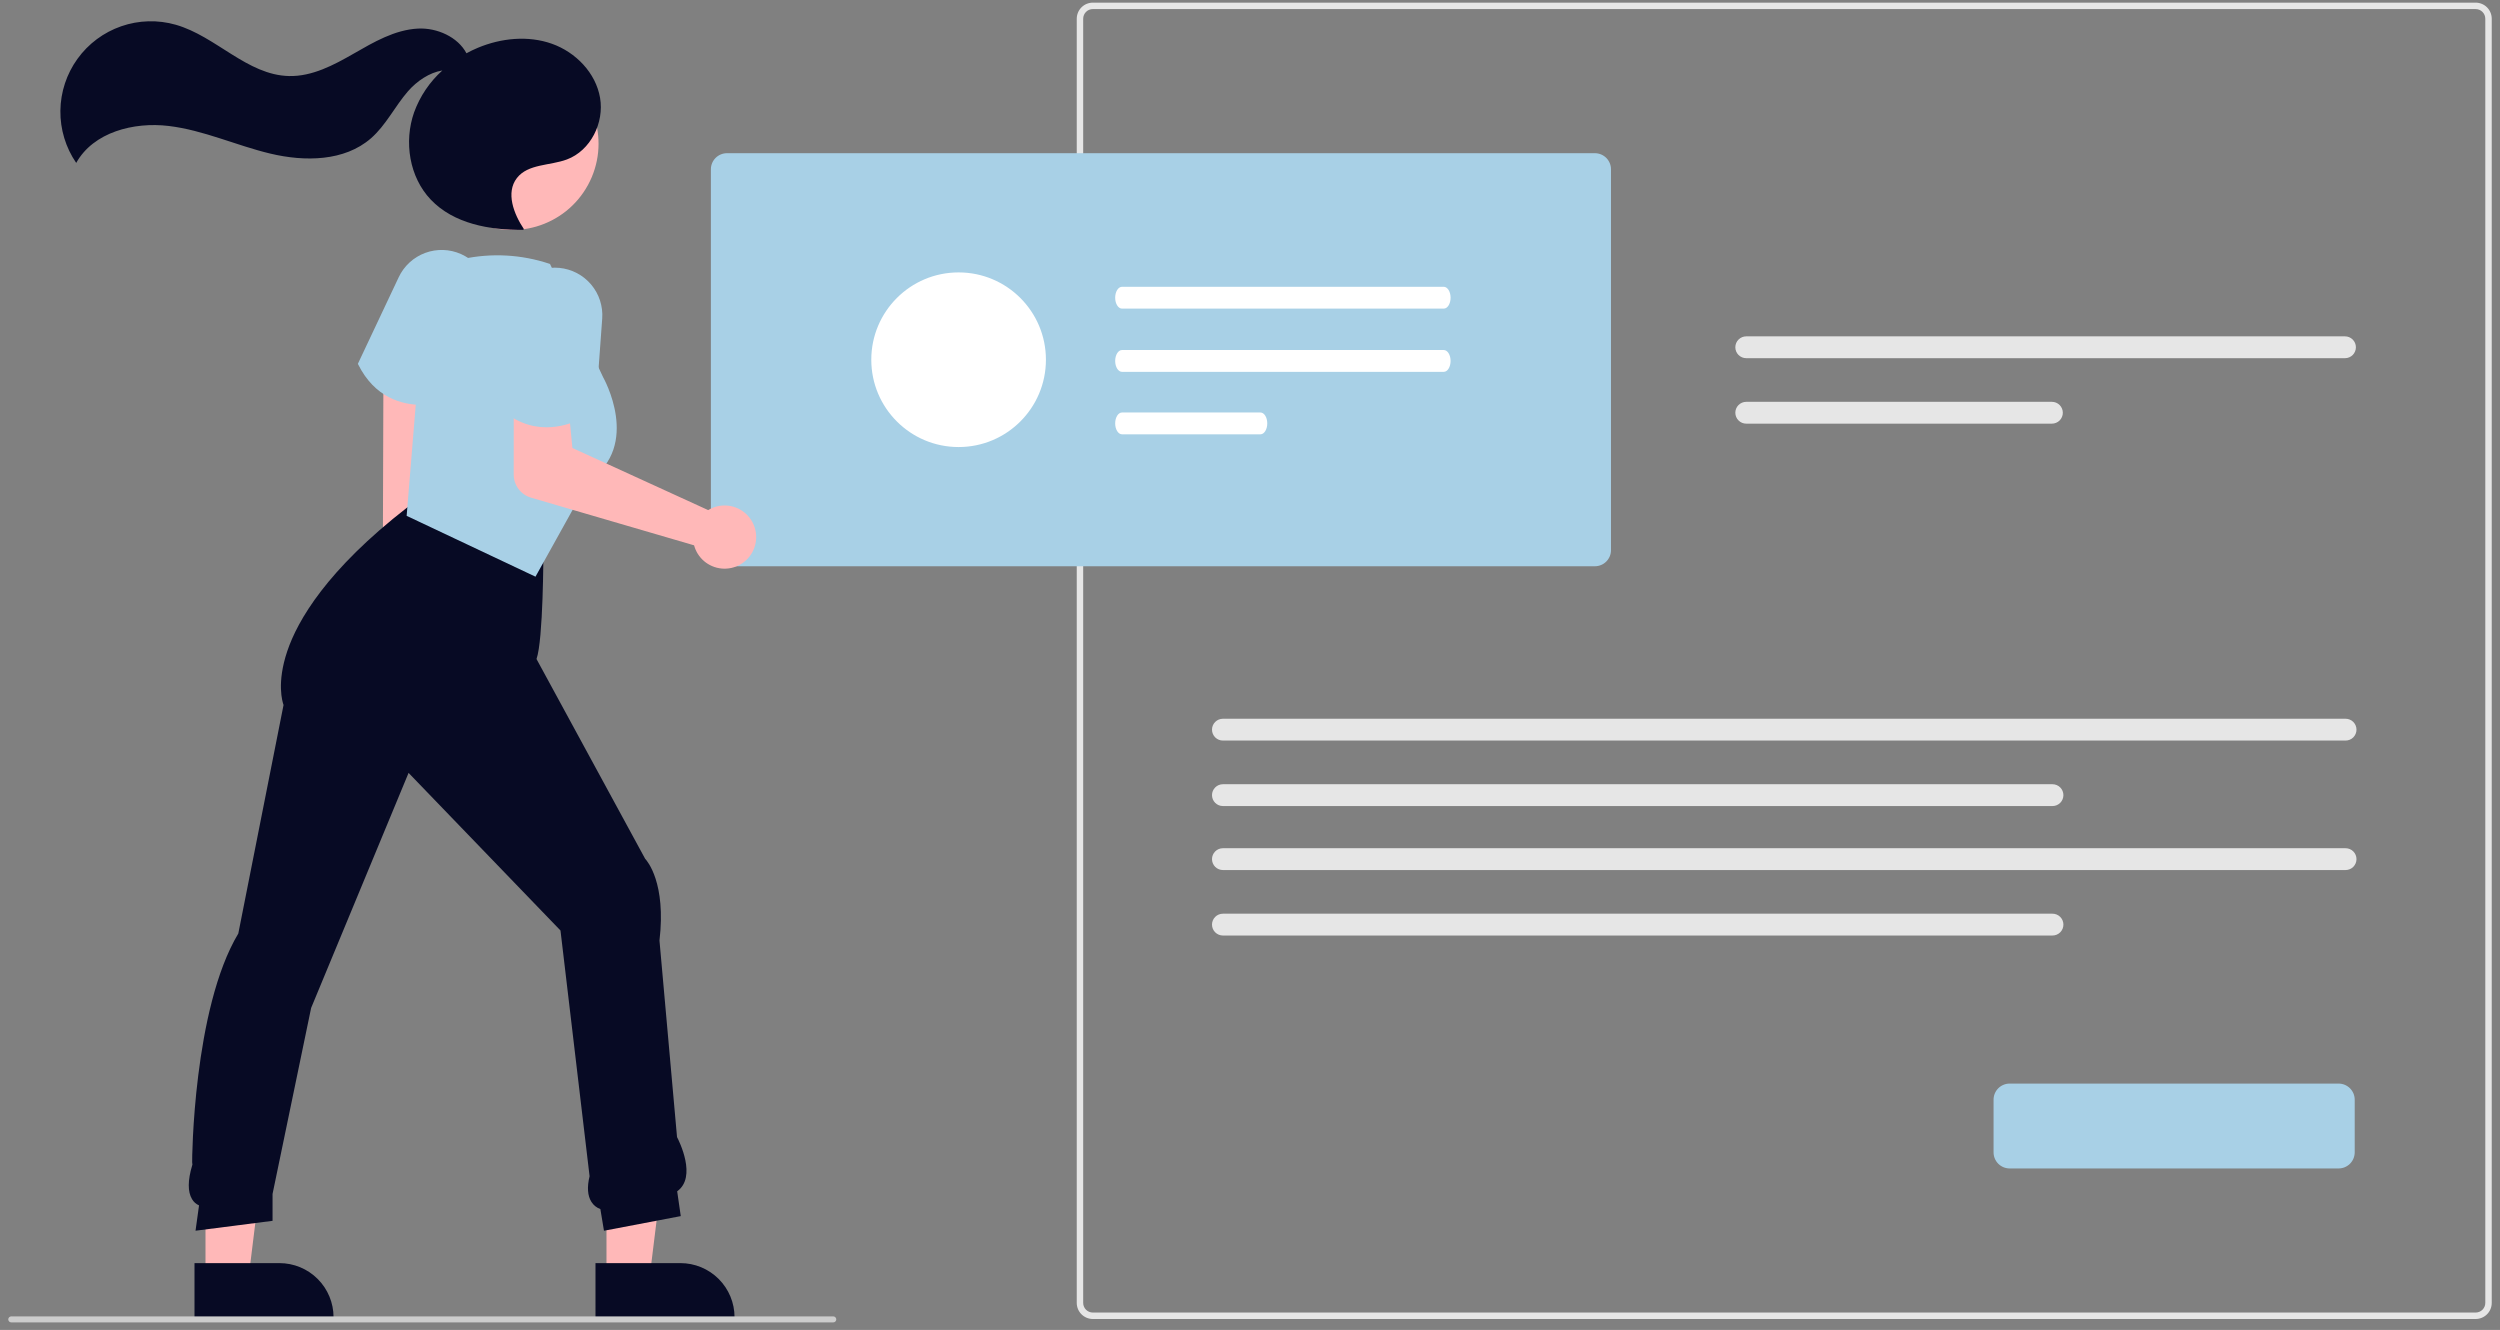 <svg xmlns="http://www.w3.org/2000/svg" width="297" height="158" viewBox="0 0 297 158" fill="none"><rect x="0" y="0" width="297" height="158" fill="#808080" stroke="none"/><g clip-path="url(#clip0_256_660)"><path d="M294.109 156.697H129.827C129.321 156.696 128.836 156.495 128.478 156.137C128.12 155.779 127.919 155.294 127.918 154.788V2.224C127.919 1.718 128.12 1.232 128.478 0.874C128.836 0.516 129.321 0.315 129.827 0.314H294.109C294.615 0.315 295.101 0.516 295.459 0.874C295.816 1.232 296.018 1.718 296.018 2.224V154.787C296.018 155.293 295.817 155.779 295.459 156.137C295.101 156.495 294.615 156.696 294.109 156.697ZM129.827 1.077C129.524 1.077 129.233 1.198 129.019 1.413C128.804 1.627 128.683 1.918 128.683 2.221V154.787C128.683 155.091 128.804 155.381 129.019 155.596C129.233 155.81 129.524 155.931 129.827 155.932H294.109C294.412 155.931 294.703 155.81 294.918 155.596C295.132 155.381 295.253 155.091 295.254 154.787V2.224C295.253 1.921 295.132 1.63 294.918 1.415C294.703 1.201 294.412 1.08 294.109 1.079L129.827 1.077Z" fill="#E6E6E6"></path><path d="M207.454 39.959C207.11 39.959 206.78 40.096 206.537 40.339C206.294 40.582 206.157 40.911 206.157 41.255C206.157 41.599 206.294 41.929 206.537 42.172C206.78 42.415 207.11 42.552 207.454 42.552H278.585C278.929 42.552 279.259 42.415 279.502 42.172C279.745 41.929 279.881 41.599 279.881 41.255C279.881 40.911 279.745 40.582 279.502 40.339C279.259 40.096 278.929 39.959 278.585 39.959H207.454Z" fill="#E6E6E6"></path><path d="M207.453 47.737C207.11 47.737 206.78 47.874 206.537 48.117C206.294 48.36 206.157 48.69 206.157 49.033C206.157 49.377 206.294 49.707 206.537 49.95C206.78 50.193 207.11 50.33 207.453 50.33H243.768C244.111 50.33 244.441 50.193 244.684 49.95C244.927 49.707 245.064 49.377 245.064 49.033C245.064 48.69 244.927 48.36 244.684 48.117C244.441 47.874 244.111 47.737 243.768 47.737H207.453Z" fill="#E6E6E6"></path><path d="M145.282 85.387C144.938 85.387 144.609 85.523 144.366 85.766C144.122 86.01 143.986 86.339 143.986 86.683C143.986 87.027 144.122 87.357 144.366 87.6C144.609 87.843 144.938 87.979 145.282 87.979H278.654C278.998 87.979 279.328 87.843 279.571 87.6C279.814 87.357 279.951 87.027 279.951 86.683C279.951 86.339 279.814 86.01 279.571 85.766C279.328 85.523 278.998 85.387 278.654 85.387H145.282Z" fill="#E6E6E6"></path><path d="M145.282 93.166C144.938 93.166 144.609 93.303 144.366 93.546C144.122 93.789 143.986 94.118 143.986 94.462C143.986 94.806 144.122 95.136 144.366 95.379C144.609 95.622 144.938 95.759 145.282 95.759H243.837C244.181 95.759 244.51 95.622 244.753 95.379C244.997 95.136 245.133 94.806 245.133 94.462C245.133 94.118 244.997 93.789 244.753 93.546C244.51 93.303 244.181 93.166 243.837 93.166H145.282Z" fill="#E6E6E6"></path><path d="M145.282 100.769C144.938 100.769 144.609 100.905 144.366 101.148C144.122 101.391 143.986 101.721 143.986 102.065C143.986 102.409 144.122 102.738 144.366 102.982C144.609 103.225 144.938 103.361 145.282 103.361H278.654C278.998 103.361 279.328 103.225 279.571 102.982C279.814 102.738 279.951 102.409 279.951 102.065C279.951 101.721 279.814 101.391 279.571 101.148C279.328 100.905 278.998 100.769 278.654 100.769H145.282Z" fill="#E6E6E6"></path><path d="M145.282 108.547C144.938 108.547 144.609 108.683 144.366 108.927C144.122 109.17 143.986 109.499 143.986 109.843C143.986 110.187 144.122 110.517 144.366 110.76C144.609 111.003 144.938 111.14 145.282 111.14H243.837C244.181 111.14 244.51 111.003 244.753 110.76C244.997 110.517 245.133 110.187 245.133 109.843C245.133 109.499 244.997 109.17 244.753 108.927C244.51 108.683 244.181 108.547 243.837 108.547H145.282Z" fill="#E6E6E6"></path><path d="M189.477 67.271H86.362C85.856 67.27 85.371 67.069 85.013 66.711C84.655 66.353 84.453 65.868 84.453 65.362V20.11C84.453 19.603 84.655 19.118 85.013 18.76C85.371 18.402 85.856 18.201 86.362 18.2H189.477C189.983 18.201 190.468 18.402 190.826 18.76C191.184 19.118 191.386 19.603 191.386 20.11V65.362C191.386 65.868 191.184 66.353 190.826 66.711C190.468 67.069 189.983 67.27 189.477 67.271Z" fill="#A8D0E6"></path><path d="M277.83 138.812H238.744C238.238 138.811 237.752 138.61 237.394 138.252C237.037 137.894 236.835 137.408 236.835 136.902V130.64C236.835 130.134 237.037 129.648 237.394 129.29C237.752 128.932 238.238 128.731 238.744 128.73H277.83C278.336 128.731 278.821 128.932 279.179 129.29C279.537 129.648 279.738 130.134 279.739 130.64V136.902C279.738 137.408 279.537 137.894 279.179 138.252C278.821 138.61 278.336 138.811 277.83 138.812Z" fill="#A8D0E6"></path><path d="M46.208 76.903C44.524 75.645 44.029 73.296 45.104 71.654C45.211 71.494 45.331 71.343 45.465 71.203L45.572 37.773L50.542 38.7L50.76 71.58C51.892 72.894 52.121 74.808 51.204 76.208C50.129 77.849 47.892 78.16 46.208 76.903Z" fill="#FFB8B8"></path><path d="M72.051 151.731L77.174 151.731L79.611 131.971L72.05 131.971L72.051 151.731Z" fill="#FFB8B8"></path><path d="M70.744 150.058L80.834 150.058H80.834C82.539 150.058 84.174 150.735 85.38 151.941C86.586 153.147 87.263 154.782 87.264 156.487V156.696L70.745 156.697L70.744 150.058Z" fill="#070A24"></path><path d="M24.413 151.731L29.537 151.731L31.974 131.971L24.413 131.971L24.413 151.731Z" fill="#FFB8B8"></path><path d="M23.107 150.058L33.196 150.058H33.196C34.901 150.058 36.537 150.735 37.742 151.941C38.948 153.147 39.626 154.782 39.626 156.487V156.696L23.107 156.697L23.107 150.058Z" fill="#070A24"></path><path d="M71.752 146.212L71.323 143.635C70.882 143.481 70.507 143.18 70.261 142.783C69.8 142.054 69.726 141.029 70.042 139.735L66.586 110.544L48.539 91.82L36.962 119.744L32.379 141.841V145.034L23.229 146.209L23.645 143.2C23.295 143.05 23.004 142.79 22.814 142.459C22.289 141.584 22.296 140.228 22.836 138.429L22.859 138.35L22.829 138.082C22.808 137.893 22.946 119.844 28.311 110.902L33.685 83.751C33.546 83.369 32.857 81.142 34.12 77.381C35.367 73.668 38.855 67.688 48.388 60.278L48.42 60.253L48.461 60.244C48.567 60.222 59.081 58.132 64.519 65.243L64.556 65.291V65.352C64.556 65.791 64.546 76.022 63.737 78.292L76.641 102.018C76.892 102.284 79.148 104.889 78.346 111.738L80.431 135.085C80.669 135.54 82.827 139.828 80.449 141.526L80.875 144.474L71.752 146.212Z" fill="#070A24"></path><path d="M50.166 48.104C47.743 48.104 44.524 47.247 42.553 43.3L42.514 43.223L47.369 32.93C47.998 31.597 49.124 30.562 50.506 30.048C51.888 29.535 53.416 29.582 54.764 30.18C56.111 30.779 57.171 31.881 57.716 33.251C58.262 34.621 58.249 36.15 57.681 37.51L53.483 47.574L53.41 47.601C52.362 47.938 51.267 48.107 50.166 48.104Z" fill="#A8D0E6"></path><path d="M63.616 68.51L48.309 61.282L50.413 35.613L54.249 30.925L54.992 30.765C58.407 30.034 61.956 30.231 65.269 31.335L65.342 31.359L71.643 44.8C71.682 44.867 76.226 52.89 69.945 57.119L63.616 68.51Z" fill="#A8D0E6"></path><path d="M84.659 60.329C84.477 60.406 84.3 60.496 84.132 60.6L68.002 53.222L67.588 48.932L61.034 48.711L61.028 56.375C61.028 56.994 61.228 57.597 61.599 58.092C61.971 58.588 62.493 58.95 63.087 59.123L82.456 64.784C82.655 65.52 83.073 66.178 83.655 66.671C84.237 67.163 84.955 67.466 85.714 67.541C86.473 67.615 87.236 67.457 87.903 67.087C88.569 66.717 89.107 66.152 89.445 65.469C89.783 64.786 89.905 64.016 89.795 63.261C89.685 62.507 89.347 61.804 88.828 61.246C88.308 60.688 87.631 60.301 86.886 60.138C86.142 59.974 85.365 60.041 84.659 60.329Z" fill="#FFB8B8"></path><path d="M64.93 50.763C63.092 50.763 61.018 50.128 59.027 48.137L58.965 48.076L60.311 36.775C60.485 35.311 61.225 33.973 62.373 33.048C63.521 32.123 64.986 31.684 66.454 31.825C67.921 31.966 69.275 32.675 70.227 33.802C71.178 34.929 71.65 36.383 71.543 37.853L70.748 48.728L70.688 48.777C70.649 48.808 68.153 50.763 64.93 50.763Z" fill="#A8D0E6"></path><path d="M69.849 21.982C72.567 17.008 70.739 10.772 65.766 8.053C60.792 5.334 54.556 7.162 51.837 12.136C49.118 17.11 50.946 23.346 55.92 26.065C60.894 28.784 67.13 26.956 69.849 21.982Z" fill="#FFB8B8"></path><path d="M71.288 11.621C70.779 8.659 68.401 6.204 65.569 5.199C62.736 4.194 59.541 4.521 56.767 5.678C56.306 5.872 55.854 6.089 55.414 6.329C54.4 4.396 51.915 3.275 49.641 3.396C46.894 3.542 44.414 4.996 42.028 6.365C39.643 7.735 37.083 9.098 34.333 9.034C29.363 8.919 25.666 4.312 20.887 2.942C18.76 2.333 16.497 2.394 14.406 3.119C12.315 3.843 10.498 5.195 9.204 6.99C7.91 8.785 7.201 10.936 7.174 13.148C7.147 15.361 7.803 17.528 9.053 19.354C11.092 15.7 15.881 14.466 20.035 14.963C24.19 15.461 28.062 17.282 32.133 18.252C36.203 19.222 40.917 19.18 44.07 16.43C45.858 14.869 46.908 12.639 48.465 10.847C49.519 9.636 51.018 8.612 52.55 8.372C51.041 9.73 49.889 11.439 49.195 13.348C47.967 16.838 48.623 21.028 51.172 23.711C53.904 26.587 58.191 27.353 62.158 27.307L62.241 27.222C61.026 25.405 60.068 22.884 61.405 21.154C62.725 19.447 65.328 19.699 67.349 18.943C70.165 17.891 71.798 14.584 71.288 11.621Z" fill="#070A24"></path><path d="M98.992 157.102H1.339C1.244 157.102 1.153 157.064 1.086 156.997C1.019 156.93 0.981 156.839 0.981 156.744C0.981 156.649 1.019 156.558 1.086 156.491C1.153 156.424 1.244 156.387 1.339 156.387H98.992C99.087 156.387 99.178 156.424 99.245 156.491C99.312 156.558 99.35 156.649 99.35 156.744C99.35 156.839 99.312 156.93 99.245 156.997C99.178 157.064 99.087 157.102 98.992 157.102Z" fill="#CCCCCC"></path><path d="M133.293 34.071C132.845 34.073 132.483 34.654 132.483 35.37C132.484 36.084 132.846 36.663 133.293 36.664H171.52C171.968 36.663 172.33 36.081 172.33 35.365C172.329 34.651 171.967 34.073 171.52 34.071H133.293Z" fill="white"></path><path d="M133.293 41.583C132.845 41.584 132.483 42.166 132.483 42.882C132.484 43.596 132.846 44.174 133.293 44.176H171.52C171.968 44.174 172.33 43.593 172.33 42.877C172.329 42.163 171.967 41.584 171.52 41.583H133.293Z" fill="white"></path><path d="M133.293 49.004C132.845 49.005 132.483 49.587 132.483 50.303C132.484 51.017 132.846 51.595 133.293 51.596H149.742C150.19 51.595 150.552 51.013 150.551 50.297C150.55 49.584 150.189 49.005 149.742 49.004H133.293Z" fill="white"></path><path d="M113.883 53.109C119.612 53.109 124.256 48.465 124.256 42.736C124.256 37.007 119.612 32.362 113.883 32.362C108.154 32.362 103.509 37.007 103.509 42.736C103.509 48.465 108.154 53.109 113.883 53.109Z" fill="white"></path></g><defs><clipPath id="clip0_256_660"><rect width="295.037" height="156.788" fill="white" transform="translate(0.981 0.314)"></rect></clipPath></defs></svg>